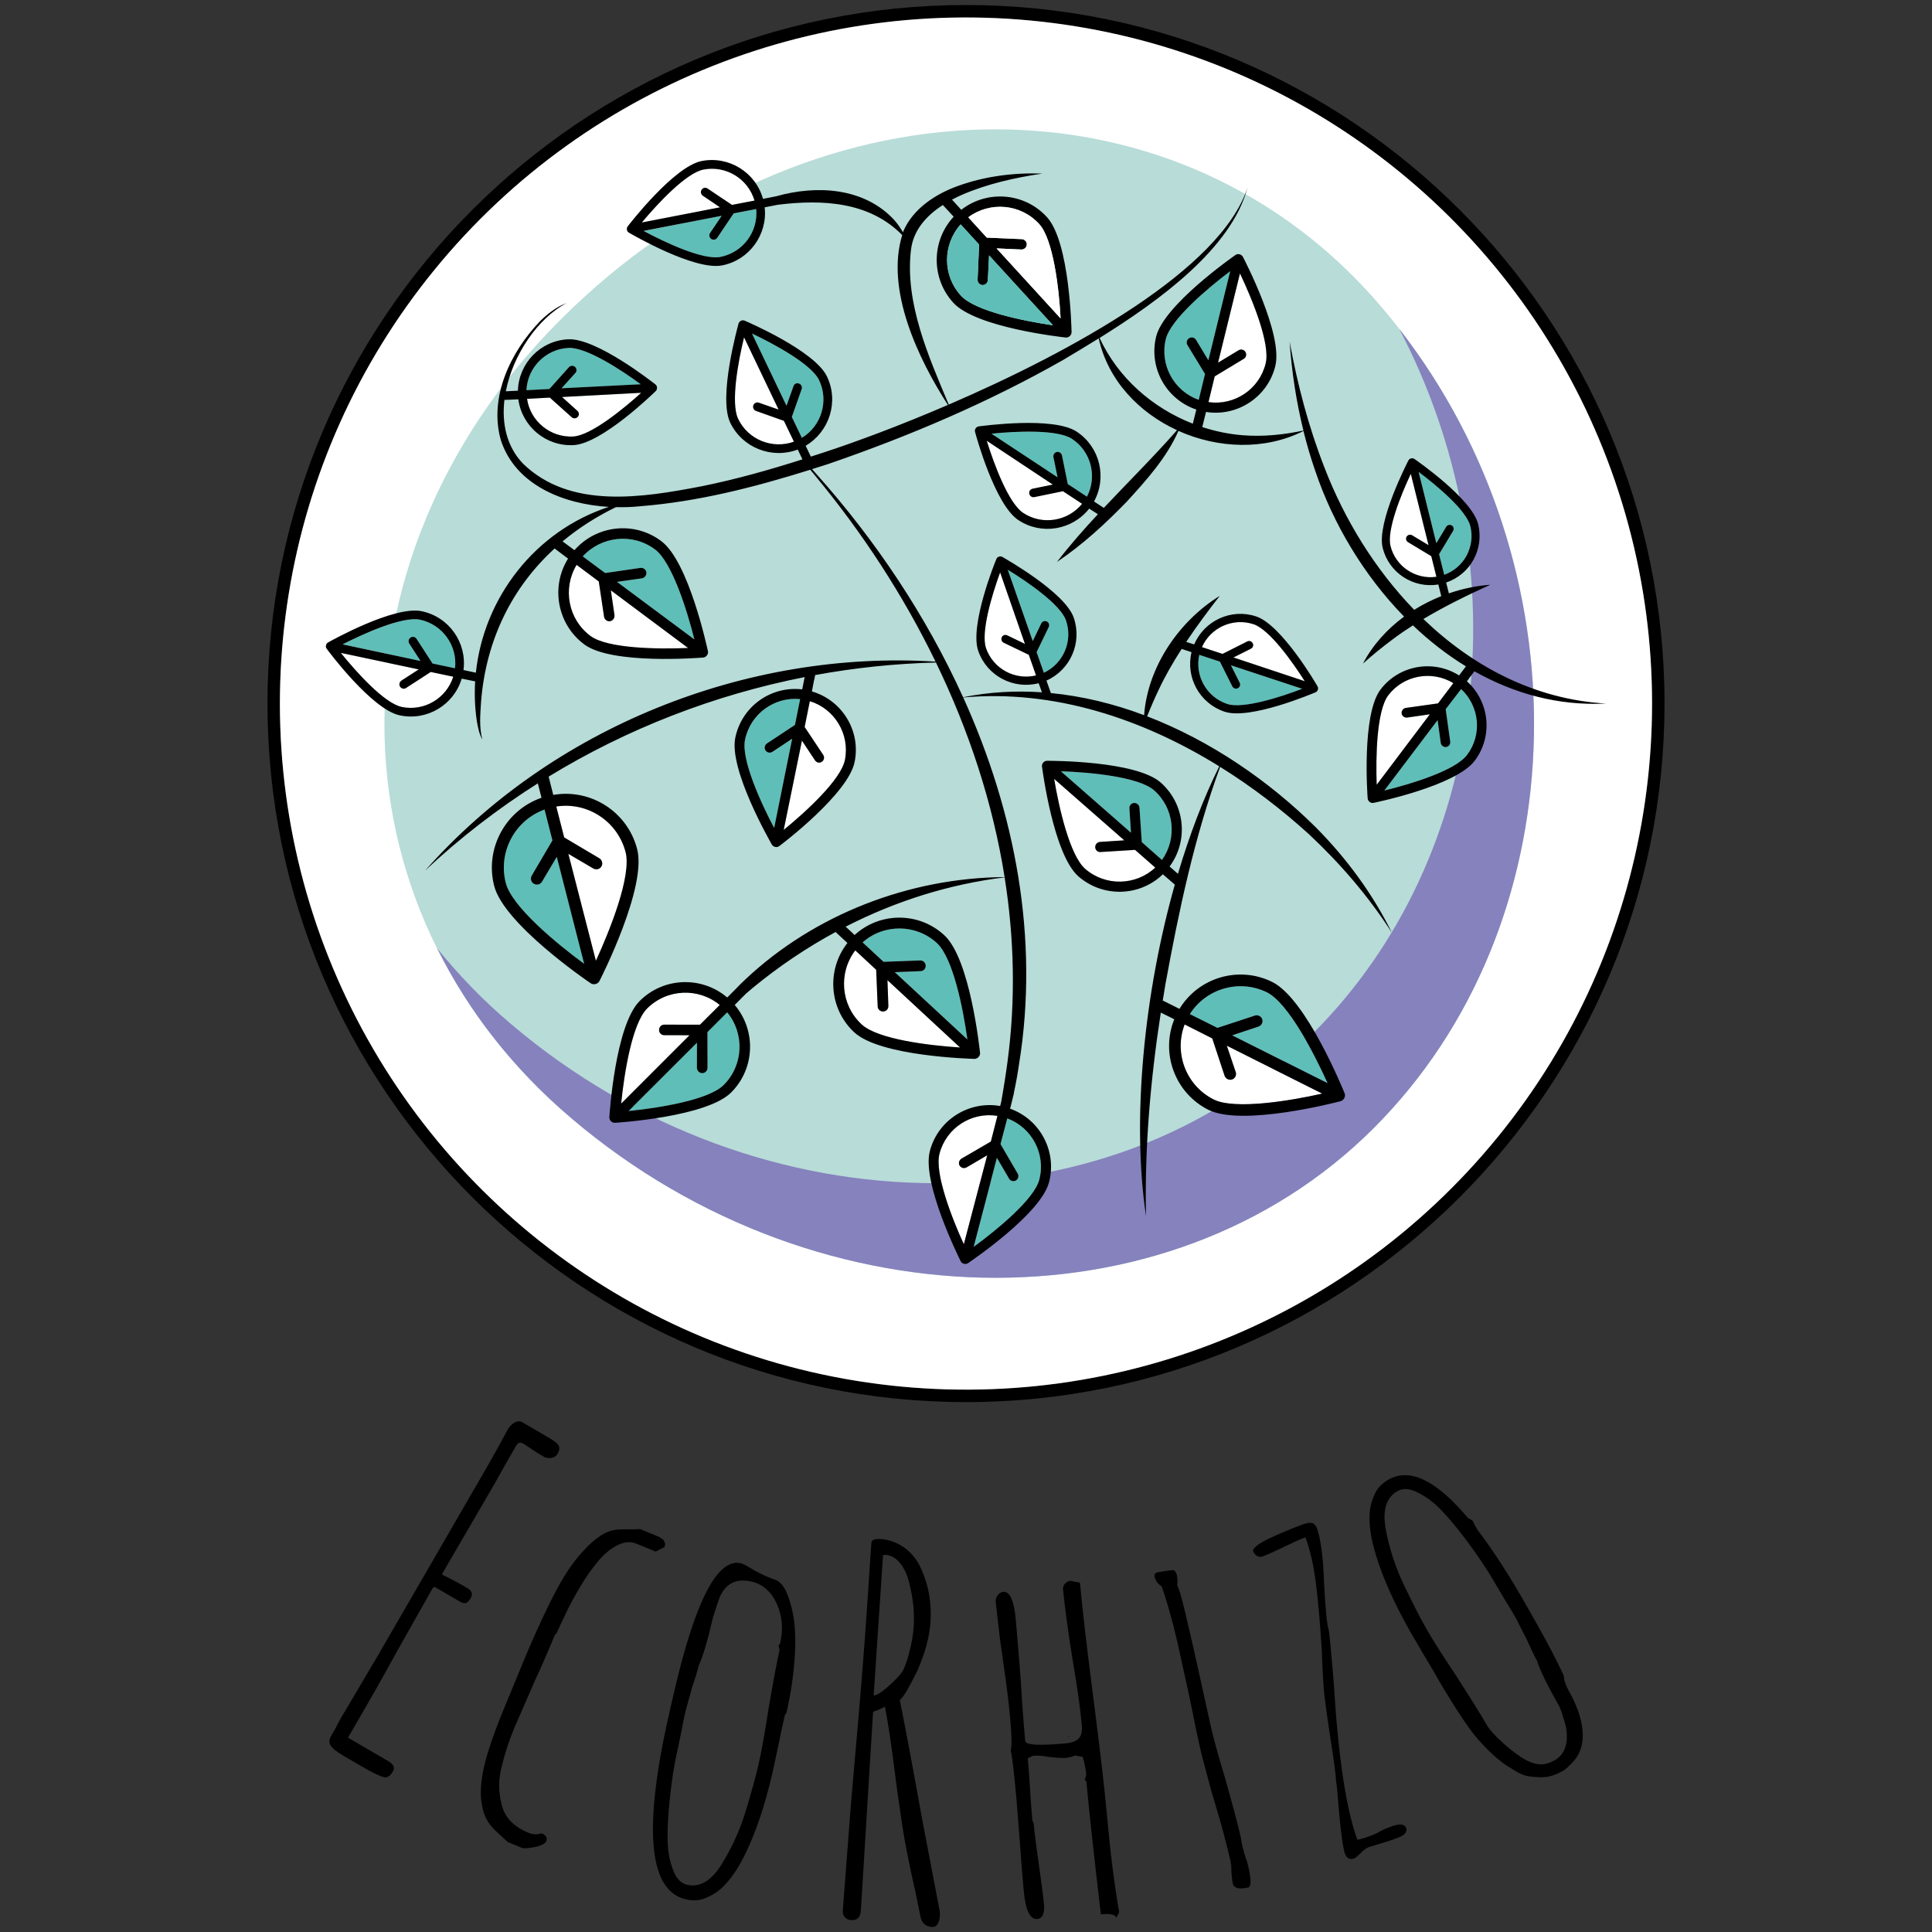 <?xml version="1.0" encoding="UTF-8"?><svg id="a" xmlns="http://www.w3.org/2000/svg" viewBox="0 0 152 152"><rect x="0" y="0" width="152" height="152" fill="#333333" stroke="none"/><defs><style>.b{fill:#fff;}.c{fill:#b8dcd8;}.d{fill:#8682bd;}.e{fill:#5fbeb8;}</style></defs><g><path d="M75.999,.395C45.695,.395,21.043,25.05,21.043,55.353s24.652,54.958,54.955,54.958,54.958-24.655,54.958-54.958S106.305,.395,75.999,.395Zm0,108.936c-29.763,0-53.977-24.214-53.977-53.977S46.235,1.376,75.999,1.376s53.977,24.214,53.977,53.977-24.214,53.977-53.977,53.977Z"/><circle class="b" cx="75.999" cy="55.353" r="53.977" transform="translate(9.187 121.504) rotate(-80.783)"/></g><g><path class="c" d="M44.985,24.286c19.604-18.803,47.925-18.812,63.785-.037,15.888,18.739,15.895,47.091,.031,63.762-15.825,16.7-44.165,16.681-63.801,.008-19.679-16.638-19.665-44.963-.015-63.734Z"/><path class="d" d="M110.088,25.878c9.418,17.962,7.396,40.534-6.073,54.688-15.825,16.7-44.165,16.681-63.801,.008-2.185-1.847-4.112-3.845-5.812-5.951,2.45,4.925,5.973,9.486,10.598,13.396,19.636,16.673,47.976,16.692,63.801-.008,15.412-16.196,15.841-43.412,1.287-62.133Z"/></g><g><path d="M26.028,137.351c-.156-.227-.148-.486,.023-.78l.375-.644c.082-.193,.189-.404,.321-.63l.039-.068,2.913-4.926,8.11-14.013c.841-1.445,1.548-2.711,2.121-3.8,.158-.271,.345-.464,.564-.579,.218-.115,.417-.12,.598-.014l2.1,1.223c.316,.185,.54,.345,.672,.482,.186,.199,.187,.457,.003,.773-.105,.181-.258,.288-.459,.323-.201,.034-.388,.016-.559-.054l-.576-.336-.522-.349-.523-.349c-.158-.093-.282-.126-.371-.103-.089,.024-.18,.115-.272,.273-.618,1.062-1.166,2.028-1.642,2.9l-1.676,2.88-2.465,4.235c-.026,.045-.017,.08,.028,.107l.034,.02,.034,.019c.59,.284,1.213,.616,1.868,.998,.361,.211,.45,.474,.266,.791-.132,.226-.26,.355-.385,.388-.126,.033-.278-.003-.458-.108l-1.931-1.125c-.09-.054-.168-.023-.234,.09l-2.851,5.054c-.862,1.584-1.884,3.394-3.067,5.427l-.73,1.253,1.456,.849,1.423,.829,.305,.178c.407,.236,.524,.502,.354,.795-.211,.362-.437,.517-.68,.466-.323-.068-.903-.345-1.739-.832l-1.423-.829c-.542-.316-.891-.587-1.046-.814Z"/><path d="M39.206,144.235c-.4-.335-.707-.702-.924-1.103-.216-.4-.36-.925-.43-1.577-.109-1.175,.162-2.689,.814-4.541,.29-.841,.566-1.575,.825-2.204l1.705-4.131c.648-1.571,1.325-3.072,2.029-4.506,.521-1.058,1.009-1.93,1.462-2.619,.454-.689,.992-1.344,1.616-1.963,.657-.633,1.255-1.022,1.796-1.167,.229-.075,.624-.109,1.188-.103,.363,.01,.721,0,1.07-.024l1.449,.598,.109,.045c.014,.034,.045,.061,.094,.081l.167,.111,.1,.168c.043,.102,.058,.167,.049,.19,.004,.058-.014,.136-.054,.232l-.695,.349-1.522-.629c-.459-.189-.968-.138-1.527,.154-.559,.293-1.075,.737-1.547,1.333-.443,.524-.894,1.172-1.353,1.944-.46,.771-.827,1.455-1.1,2.048-.368,.753-.611,1.275-.731,1.565l-.147,.151c-.558,1.353-1.086,2.562-1.583,3.63l-1.583,3.629c-.439,1.063-.77,2.072-.994,3.025-.279,1.016-.287,2.031-.026,3.043,.236,1.002,.935,1.743,2.094,2.221,.362,.15,.709,.166,1.04,.049,.362,.149,.489,.357,.379,.623-.07,.169-.303,.306-.7,.411-.397,.104-.777,.152-1.141,.144l-1.195-.494-.735-.685Z"/><path d="M52.753,134.339l.311-1.336c1.653-7.101,3.397-10.44,5.229-10.014,.127,.029,.297,.109,.508,.238,.749,.47,1.509,.834,2.281,1.093,.459,.214,.828,.823,1.104,1.826,.321,1.04,.44,2.343,.358,3.907s-.307,3.135-.674,4.713l-.121,.173c-.196,.84-.358,1.594-.486,2.262l-.495,2.3c-.302,1.298-.626,2.457-.97,3.477-.52,1.543-1.092,2.845-1.715,3.908-.389,.635-.783,1.147-1.182,1.537-.4,.39-.851,.687-1.355,.892-.479,.212-1.011,.249-1.596,.113-2.978-.692-3.377-5.721-1.196-15.088Zm4.005,12.36c.815-1.313,1.446-2.696,1.892-4.149,.457-1.504,.792-2.713,1.006-3.629,.237-1.018,.511-2.538,.82-4.558,.388-2.244,.674-3.76,.858-4.55l-.081-.341,.121-.173c.261-1.12,.174-2.159-.26-3.119-.435-.959-1.097-1.543-1.988-1.75-1.171-.272-2.001,.125-2.491,1.192-.14,.369-.318,.905-.535,1.606-.438,1.884-.814,3.152-1.127,3.803-.089,.382-.266,.971-.532,1.768l-.494,1.776c-.13,.561-.234,1.059-.308,1.498l-.318,1.536c-.279,1.197-.497,2.596-.654,4.195-.114,1.181-.162,2.19-.141,3.026,.02,.836,.156,1.579,.407,2.227,.239,.7,.613,1.108,1.123,1.227,.992,.231,1.894-.298,2.704-1.586Z"/><path d="M72.411,150.757l-.355-1.752c-.569-2.473-.968-4.556-1.195-6.247-.148-.926-.324-2.208-.529-3.845-.24-1.903-.477-3.45-.712-4.645l-.407,.21-.524,.201-.925,15.064-.039,.587c-.034,.521-.287,.767-.756,.735-.209-.013-.374-.09-.496-.229-.122-.139-.176-.3-.164-.482l.039-.587,.605-7.896,.331-3.789c.408-4.557,.719-8.438,.933-11.646l.336-5.046c.015-.234,.258-.336,.727-.305,.678,.045,1.298,.27,1.861,.674s.992,.929,1.29,1.578c.619,1.325,.878,2.743,.777,4.255-.08,1.2-.428,2.486-1.043,3.86-.182,.381-.408,.817-.677,1.31-.268,.493-.501,.825-.695,.995,.414,2.044,1.003,5.187,1.768,9.428l1.37,7.163c.02,.079,.024,.224,.011,.433-.016,.234-.075,.434-.178,.597-.103,.164-.245,.239-.428,.227-.522-.034-.83-.317-.925-.847Zm-2.569-18.045c.528-.462,.908-.857,1.139-1.182,.207-.353,.4-.89,.579-1.612,.179-.721,.288-1.369,.326-1.943,.071-1.069-.038-2.176-.329-3.322-.139-.663-.378-1.21-.715-1.638-.339-.428-.729-.658-1.172-.686l-.078-.006c-.028,.025-.068,.035-.12,.032l-.735,11.03c.208,.014,.577-.211,1.105-.673Z"/><path d="M86.61,150.607c-.565-4.803-.944-8.285-1.139-10.446l-.131-.145,.124-.366c-.042-.468-.138-.945-.286-1.431l-.6-.103c-.227,.1-.484,.162-.77,.188-.209,.018-.644-.008-1.306-.08-.455-.09-.864-.12-1.228-.087l-.415,.195c.082,.911,.143,1.732,.183,2.463,.039,.732,.1,1.552,.183,2.463l.092,.149c.066,.729,.203,1.818,.413,3.269,.207,1.424,.344,2.502,.41,3.23,.026,.286-.005,.531-.091,.736-.087,.205-.234,.316-.442,.335-.573,.051-.929-.704-1.07-2.265-.12-1.327-.215-2.526-.285-3.596l-.281-3.556c-.214-2.369-.368-3.641-.462-3.816,.106-.272,.094-1.136-.037-2.595-.112-1.249-.302-2.767-.568-4.554l-.215-1.516-.353-3.038c-.017-.182,.033-.358,.149-.525,.116-.167,.265-.26,.447-.277,.52-.046,.849,.685,.985,2.195,.16,1.771,.291,3.373,.394,4.806,.077,1.437,.193,3.013,.348,4.731,.028,.313,1.031,.38,3.009,.203l.156-.013c.494-.045,.843-.174,1.047-.39,.203-.215,.285-.557,.242-1.025-.124-1.379-.378-3.167-.759-5.363-.372-2.381-.612-4.17-.72-5.367-.014-.156,.038-.299,.158-.428,.119-.128,.27-.201,.453-.217l.362,.086c.184,.01,.305,.038,.362,.085,.183,2.03,.535,5.056,1.055,9.076,.523,4.046,.875,7.085,1.059,9.115,.277,3.072,.6,5.64,.97,7.706l-.234,.454c-.024-.26-.426-.355-1.207-.285Zm-2.563-14.018l.085,.071-.078,.007-.007-.078Z"/><path d="M97.074,148.36c-.128,.031-.196-1.162-.196-1.162l-.006-.362-.071-.466c-.369-1.55-.737-2.928-1.104-4.13l-.412-1.393-.739-2.766c-.236-.992-.552-2.488-.948-4.489l-.977-4.443c-.46-1.931-.875-3.391-1.244-4.378-.247-.022-.91-.971-.287-1.076,.359-.06,.719-.114,1.081-.161,.591-.113,.452,1.222,.452,1.222,.131,.211,.33,.876,.596,1.995,.4,1.678,.747,3.194,1.043,4.547l1.004,4.556c.272,1.145,.653,2.518,1.142,4.121,.519,1.838,.89,3.227,1.114,4.167l.118,.496c.017,.185,.059,.416,.125,.696,.139,.585,.349,1.126,.349,1.126,.03,.127,.543,1.996,.081,2.036-.585,.139-.958,.094-1.12-.137Z"/><path d="M105.82,145.851c-.11-.294-.225-.975-.347-2.046l-.136-1.372c-.097-1.303-.169-2.057-.218-2.262-.03-.602-.173-1.693-.428-3.271-.249-1.637-.413-2.803-.492-3.499s-.149-1.911-.212-3.646c-.136-2.153-.292-3.915-.47-5.286-.178-1.371-.449-2.546-.815-3.525-.368,.138-.929,.39-1.684,.756-.732,.357-1.293,.61-1.684,.756-.147,.055-.292,.04-.436-.047-.144-.085-.243-.202-.298-.348-.083-.22,.299-.545,1.143-.972,.854-.403,1.758-.783,2.712-1.141,.171-.063,.323-.106,.454-.127s.26-.014,.385,.023c.153,.11,.252,.227,.298,.348,.321,.858,.513,2.307,.579,4.346,.109,2.081,.227,3.292,.355,3.635,.073,.419,.19,1.589,.35,3.511l.073,.977c.353,5.644,.965,9.67,1.838,12.078,.189-.014,.553-.123,1.092-.325,.294-.109,.542-.23,.744-.362,.211-.106,.463-.215,.757-.325,.71-.265,1.125-.238,1.243,.079,.119,.318-.103,.583-.666,.793-.392,.146-.752,.267-1.079,.362l-1.129,.339c-.27,.1-.511,.275-.725,.523-.248,.232-.397,.357-.446,.375-.367,.138-.619,.023-.757-.345Z"/><path d="M120.324,126.721l.673,1.196c.779,1.384,1.434,2.639,1.966,3.765,.152,.322,.038,.384,.169,.685,.137,.312,.012,.146,.356,.773,1.521,2.77,1.131,4.551,.314,5.42-.107,.108-.34,.402-.761,.724-.837,.438-1.231,.58-2.094,.531-.945-.058-1.167-.128-2.048-.681-.939-.55-1.907-1.43-2.903-2.639-.995-1.21-2.713-4.141-2.713-4.141-.423-.751-.813-1.416-1.169-1.995l-1.188-2.031c-.654-1.161-1.198-2.235-1.633-3.22-.658-1.489-1.116-2.836-1.375-4.04-.141-.731-.196-1.375-.165-1.932,.031-.557,.163-1.081,.396-1.573,.211-.479,.578-.865,1.101-1.16,1.662-.937,3.722,.049,6.183,2.956,.138,.163,.362,.197,.427,.291,.044,.063,.272,.572,.415,.759,1.253,1.64,2.602,3.744,4.048,6.312Zm-11.301-6.409c.286,1.519,.755,2.964,1.407,4.336,.679,1.417,1.248,2.537,1.71,3.356,.513,.911,1.337,2.217,2.474,3.915,1.23,1.917,2.042,3.229,2.44,3.934l.318,.406c.374,.426,1.311,1.323,2.185,1.91,1.24,.833,1.982,.756,2.779,.307,1.048-.591,1.096-1.969,.737-3.086-.146-.368-.1-.504-.413-1.167-.949-1.685-1.527-2.874-1.737-3.566-.192-.342-.46-.896-.802-1.663l-.836-1.644c-.282-.501-.544-.939-.784-1.312l-.803-1.348c-.602-1.071-1.386-2.249-2.35-3.535-.713-.947-1.36-1.724-1.939-2.327-.58-.604-1.181-1.059-1.805-1.368-.649-.354-1.201-.403-1.657-.146-.888,.501-1.195,1.499-.923,2.996Z"/></g><g><g><path class="b" d="M55.203,14.925c-.104,.152-.062,.368,.09,.472l1.352,.914-6.142,1.19c1.249-1.494,3.483-3.891,4.837-4.157,1.784-.349,3.515,.729,4.022,2.436l-1.774,.34-1.915-1.285c-.161-.115-.367-.072-.472,.09Z"/><path class="e" d="M56.679,20.215c-1.354,.265-4.328-1.122-6.042-2.047l6.142-1.19-.914,1.352c-.104,.152-.062,.368,.09,.472,.162,.105,.368,.062,.472-.09l1.296-1.924,1.774-.34c.169,1.769-1.033,3.418-2.817,3.767Z"/></g><g><path class="b" d="M35.661,53.24c-.533,1.7-2.294,2.756-4.074,2.374-1.348-.292-3.541-2.726-4.768-4.245l6.126,1.298-1.368,.885c-.151,.111-.201,.322-.101,.473,.111,.161,.322,.211,.473,.101l1.941-1.257,1.77,.372Z"/><path class="e" d="M35.802,52.576l-1.77-.372-1.257-1.941c-.101-.161-.312-.211-.473-.101-.161,.101-.201,.312-.101,.473l.885,1.368-6.126-1.308c1.74-.885,4.738-2.223,6.086-1.941,1.78,.382,2.957,2.052,2.756,3.823Z"/></g><g><path class="b" d="M54.137,50.981c-2.357,.102-6.33,.053-7.681-.946-1.761-1.309-2.207-3.747-1.089-5.592l1.744,1.305,.414,2.767c.038,.232,.245,.393,.467,.361,.232-.038,.376-.25,.355-.478l-.287-1.951,6.077,4.534Z"/><path class="e" d="M54.631,50.308l-6.088-4.528,1.957-.277c.232-.038,.386-.256,.355-.478-.032-.222-.25-.376-.471-.344l-2.773,.404-1.761-1.309c1.452-1.59,3.917-1.869,5.684-.549,1.335,.995,2.524,4.789,3.097,7.081Z"/></g><g><path class="b" d="M110.274,56.133c.033,.201,.223,.346,.435,.323l1.784-.256-4.181,5.541c-.078-2.163-.011-5.798,.903-7.024,1.215-1.606,3.445-1.996,5.129-.97l-1.204,1.594-2.542,.357c-.201,.033-.346,.223-.323,.435Z"/><path class="e" d="M115.42,59.399c-.925,1.227-4.415,2.286-6.511,2.799l4.192-5.541,.245,1.795c.033,.201,.223,.346,.424,.323,.212-.033,.357-.223,.323-.435l-.357-2.542,1.215-1.583c1.449,1.338,1.684,3.579,.468,5.185Z"/></g><g><path class="b" d="M97.554,21.513c.965,2.035,2.406,5.539,2.02,7.084-.501,2.043-2.467,3.33-4.497,3.037l.489-2.023,2.289-1.381c.183-.108,.245-.354,.127-.543-.108-.183-.354-.245-.543-.127l-1.609,.971,1.724-7.019Z"/><path class="e" d="M94.097,26.735c-.118-.189-.354-.245-.543-.127-.183,.108-.245,.354-.137,.537l1.387,2.279-.495,2.033c-1.938-.681-3.089-2.743-2.588-4.786,.381-1.536,3.277-3.986,5.065-5.336l-1.718,7.009-.971-1.609Z"/></g><g><path class="b" d="M90.891,68.259c-1.518,1.421-3.914,1.49-5.515,.097-1.212-1.072-2.061-4.819-2.437-7.075l5.515,4.833-1.908,.125c-.223,.014-.39,.209-.376,.432,.014,.223,.209,.39,.432,.362l2.702-.167,1.588,1.393Z"/><path class="e" d="M91.42,67.66l-1.588-1.407-.181-2.702c-.014-.223-.209-.39-.432-.376-.223,.014-.376,.209-.362,.432l.125,1.908-5.515-4.833c2.27,.07,6.1,.432,7.326,1.49,1.602,1.407,1.838,3.788,.627,5.487Z"/></g><g><path class="b" d="M62.464,34.749c-1.687,.61-3.602-.144-4.391-1.795-.598-1.256,0-4.511,.467-6.414l2.716,5.684-1.544-.538c-.18-.072-.371,.024-.443,.203-.06,.179,.036,.383,.215,.443l2.19,.778,.79,1.639Z"/><path class="e" d="M63.086,34.45l-.79-1.639,.778-2.202c.06-.18-.036-.371-.215-.431-.18-.072-.371,.024-.431,.203l-.55,1.544-2.716-5.684c1.771,.838,4.679,2.417,5.277,3.662,.79,1.651,.18,3.626-1.352,4.547Z"/></g><g><path class="b" d="M77.634,34.679l5.197,3.447-1.587,.325c-.187,.039-.31,.219-.261,.399,.032,.177,.212,.3,.399,.261l2.247-.463,1.506,.991c-1.119,1.377-3.126,1.71-4.632,.718-1.152-.757-2.294-3.818-2.87-5.678Z"/><path class="e" d="M78.004,34.122c1.938-.201,5.204-.345,6.34,.409,1.512,1.001,1.996,2.979,1.171,4.545l-1.506-.991-.459-2.264c-.048-.181-.222-.293-.399-.261-.187,.039-.31,.219-.271,.406l.325,1.587-5.201-3.43Z"/></g><g><path class="b" d="M61.661,65.294l1.435-7.022,1.029,1.551c.122,.183,.366,.236,.538,.106,.175-.111,.228-.355,.106-.538l-1.46-2.195,.408-2.031c1.949,.599,3.167,2.595,2.759,4.626-.31,1.553-3.081,4.088-4.815,5.502Z"/><path class="e" d="M60.908,65.139c-1.049-1.978-2.607-5.397-2.293-6.931,.416-2.042,2.316-3.409,4.338-3.205l-.408,2.031-2.214,1.464c-.172,.129-.217,.363-.106,.538,.122,.183,.366,.236,.549,.114l1.551-1.029-1.416,7.018Z"/></g><g><path class="b" d="M102.651,53.593l-5.605-1.866,1.371-.689c.162-.082,.229-.276,.14-.43-.073-.154-.268-.222-.43-.14l-1.941,.979-1.622-.534c.682-1.536,2.436-2.337,4.058-1.802,1.241,.407,3.042,2.924,4.029,4.483Z"/><path class="e" d="M102.451,54.194c-1.722,.664-4.674,1.603-5.899,1.194-1.63-.542-2.562-2.231-2.196-3.866l1.622,.534,.98,1.956c.089,.153,.275,.213,.43,.14,.162-.082,.229-.276,.147-.438l-.689-1.371,5.604,1.85Z"/></g><g><path class="b" d="M78.687,45.039l1.952,5.621-1.392-.671c-.164-.079-.361-.013-.429,.152-.078,.153-.012,.35,.152,.429l1.973,.948,.57,1.623c-1.645,.398-3.361-.51-3.931-2.133-.437-1.24,.466-4.224,1.104-5.969Z"/><path class="e" d="M79.29,44.83c1.587,.967,4.149,2.747,4.576,3.976,.569,1.634-.208,3.415-1.738,4.127l-.57-1.623,.96-1.984c.068-.165,.001-.351-.152-.429-.164-.079-.361-.013-.44,.151l-.671,1.392-1.964-5.61Z"/></g><g><path class="b" d="M110.666,42.223c-.087,.148-.037,.344,.111,.431l1.829,1.102,.404,1.622c-1.623,.237-3.208-.797-3.612-2.419-.31-1.244,.83-4.053,1.598-5.677l1.394,5.608-1.293-.778c-.148-.087-.337-.04-.431,.111Z"/><path class="e" d="M115.68,41.39c.408,1.629-.507,3.279-2.056,3.834l-.404-1.622,1.102-1.829c.087-.148,.044-.348-.104-.435-.148-.087-.348-.044-.435,.104l-.778,1.293-1.394-5.608c1.438,1.078,3.764,3.025,4.07,4.262Z"/></g><g><path class="b" d="M41.467,31.381l1.789-.099,1.717,1.538c.134,.131,.357,.122,.482-.023,.131-.134,.112-.351-.033-.476l-1.202-1.085,6.229-.332c-1.443,1.307-3.978,3.366-5.354,3.439-1.805,.094-3.375-1.213-3.628-2.962Z"/><path class="e" d="M41.42,30.699c.081-1.775,1.501-3.231,3.306-3.325,1.376-.072,4.123,1.705,5.681,2.859l-6.224,.316,1.085-1.202c.131-.134,.112-.351-.023-.482-.145-.125-.351-.112-.482,.023l-1.538,1.717-1.805,.094Z"/></g><g><path class="b" d="M46.884,75.59l-2.166-8.412,1.954,1.149c.224,.132,.515,.066,.647-.158,.132-.225,.053-.515-.172-.647l-2.76-1.638-.621-2.43c2.443-.383,4.82,1.149,5.454,3.592,.475,1.862-1.215,6.101-2.338,8.544Z"/><path class="e" d="M45.96,75.827c-2.179-1.598-5.692-4.503-6.167-6.365-.621-2.443,.726-4.926,3.051-5.771l.621,2.43-1.624,2.76c-.132,.224-.066,.515,.158,.647,.224,.132,.515,.066,.647-.158l1.162-1.954,2.153,8.412Z"/></g><g><path class="b" d="M75.532,82.41c-2.416-.154-6.467-.64-7.734-1.812-1.658-1.528-1.848-4.062-.509-5.827l1.646,1.528,.118,2.878c0,.225,.201,.415,.438,.403s.414-.201,.403-.438l-.071-2.025,5.709,5.294Z"/><path class="e" d="M72.832,75.967c-.012-.237-.201-.414-.438-.403l-2.878,.107-1.646-1.528c1.658-1.469,4.193-1.469,5.851,.059,1.267,1.172,2.061,5.176,2.392,7.58l-5.709-5.294,2.025-.083c.237,0,.415-.201,.403-.438Z"/></g><g><path class="b" d="M104.032,86.041c-2.541,.575-6.895,1.29-8.542,.46-2.183-1.098-3.141-3.664-2.285-5.899l2.171,1.098,.97,2.937c.089,.243,.345,.37,.587,.294s.37-.345,.294-.574l-.702-2.081,7.507,3.766Z"/><path class="e" d="M99.308,80.193c-.077-.243-.345-.37-.575-.294l-2.949,.97-2.171-1.085c1.277-2.017,3.907-2.783,6.09-1.698,1.647,.843,3.677,4.75,4.75,7.137l-7.507-3.766,2.068-.69c.243-.077,.37-.345,.294-.574Z"/></g><g><path class="b" d="M73.92,90.762c-.408,1.543,.971,5.091,1.913,7.138l1.839-7.005-1.629,.955c-.188,.104-.426,.043-.544-.147-.104-.188-.043-.426,.147-.544l2.313-1.346,.517-2.02c-2.031-.33-4.022,.937-4.555,2.97Z"/><path class="e" d="M79.933,92.87c-.188,.104-.434,.049-.544-.147l-.955-1.629-1.833,7.013c1.818-1.327,4.762-3.737,5.17-5.281,.533-2.032-.583-4.125-2.519-4.833l-.531,2.018,1.352,2.321c.112,.182,.043,.426-.139,.538Z"/></g><g><path class="b" d="M51.852,81.035c-.002,.226,.185,.415,.411,.408l1.985,.006-5.377,5.378c.235-2.36,.858-6.297,2.043-7.483,1.565-1.559,4.04-1.653,5.713-.276l-1.555,1.55-2.813-.003c-.226-.002-.406,.185-.408,.42Z"/><path class="e" d="M56.937,85.365c-1.185,1.186-5.123,1.805-7.487,2.05l5.386-5.378-.006,1.976c.008,.226,.194,.416,.42,.417s.415-.185,.417-.42l-.007-2.804,1.555-1.559c1.38,1.676,1.285,4.159-.279,5.719Z"/></g><g><path d="M126.36,55.351c-5.588-.317-10.479-2.898-14.375-6.651,1.701-1.015,3.529-1.906,5.265-2.694-1.096,.078-2.198,.311-3.261,.677l-.213-.853c1.892-.631,3.003-2.623,2.518-4.595-.495-1.993-4.834-5.005-5.017-5.128-.155-.102-.376-.048-.467,.111-.099,.198-2.522,4.897-2.027,6.89,.492,1.968,2.411,3.202,4.38,2.877l.228,.916c-.739,.294-1.454,.655-2.129,1.077-3.09-3.194-5.5-7.129-7.065-11.206-1.241-3.173-2.114-6.491-2.734-9.883,.164,2.345,.516,4.689,1.084,6.985-1.597,.336-3.189,.492-4.757,.37-1.092-.084-2.167-.308-3.204-.646,.002-.006,.006-.01,.007-.016l.291-1.172c2.455,.391,4.859-1.165,5.453-3.623,.617-2.498-2.43-8.342-2.555-8.588-.112-.199-.394-.269-.573-.145-.228,.163-5.639,3.944-6.251,6.432-.6,2.468,.806,4.946,3.163,5.736l-.276,1.11c-3.171-1.235-5.886-3.61-7.335-6.744,4.713-2.94,10.354-7.025,11.637-11.818-2.134,6.461-13.822,12.884-23.504,17.061-1.607-3.822-3.454-8.001-2.976-12.14,.177-1.584,1.226-2.733,2.512-3.562v.002l.852,.917c-1.754,1.884-1.796,4.834-.028,6.77,1.789,1.964,8.565,2.703,8.851,2.738,.228,.02,.45-.183,.453-.414-.008-.283-.143-7.107-1.942-9.065-1.76-1.927-4.704-2.155-6.737-.571l-.729-.8c.25-.133,.504-.256,.759-.369,1.983-.863,4.157-1.355,6.355-1.681-2.227-.079-4.491,.198-6.642,.972-1.75,.626-3.548,1.787-4.312,3.59-.007,.02-.011,.042-.018,.062-.195-.342-.421-.67-.685-.971-2.339-2.534-6.05-2.784-9.291-1.866h0l-1.036,.202c-.576-2.076-2.669-3.397-4.822-2.979-2.185,.435-5.672,4.951-5.82,5.14-.125,.161-.076,.407,.098,.502,.211,.119,5.143,2.997,7.327,2.572,2.143-.419,3.588-2.43,3.35-4.568l1.01-.2c3.534-.44,7.224-.249,9.809,2.38-1.322,4.324,1.261,9.74,3.595,13.366-3.783,1.63-7.255,2.915-9.724,3.723-.351,.118-.705,.228-1.057,.343l-.411-.854c1.867-1.101,2.633-3.47,1.675-5.456-.969-2.022-6.258-4.296-6.485-4.392-.18-.072-.407,.036-.467,.227-.06,.239-1.615,5.779-.658,7.802,.957,1.986,3.279,2.884,5.313,2.118l.37,.77c-2.613,.835-5.256,1.578-7.938,2.119-4.638,.892-10.33,1.828-14.04-1.776-1.295-1.345-1.688-3.166-1.467-5.025,.016,0,.031,.007,.048,.005l1.043-.047c.29,2.13,2.166,3.719,4.346,3.604,2.223-.111,6.298-4.088,6.476-4.26,.13-.134,.122-.383-.023-.508-.198-.151-4.665-3.679-6.883-3.557-2.186,.105-3.887,1.893-3.947,4.044l-.952,.047c.563-2.88,2.506-5.729,4.774-6.94-.791,.298-1.474,.831-2.076,1.423-2.314,2.4-4.042,5.969-3.093,9.351,1.154,3.55,4.933,5.046,8.495,5.262-5.773,1.887-9.831,7.116-10.456,13.043l-.974-.208c.282-2.143-1.127-4.175-3.279-4.627-2.173-.463-7.162,2.334-7.374,2.455-.171,.09-.231,.342-.111,.493,.141,.201,3.561,4.778,5.744,5.241,2.153,.463,4.265-.825,4.879-2.887l1.036,.211c.008,.002,.015,0,.023,0-.062,1.029-.024,2.075,.13,3.126,.092,.495,.18,1.009,.436,1.449-.263-.953-.162-1.977-.103-2.953,.386-4.905,2.454-9.027,5.796-12.08,.014,.014,.022,.03,.037,.043l1.013,.76c-1.382,2.213-.857,5.169,1.278,6.753,2.163,1.609,9.059,1.053,9.358,1.033,.228-.021,.424-.264,.37-.5-.069-.285-1.511-7.054-3.675-8.663-2.13-1.601-5.103-1.249-6.83,.715l-.932-.692c1.246-1.04,2.65-1.943,4.196-2.693,.639,.015,1.267-.006,1.865-.068,4.584-.358,9.054-1.506,13.425-2.875l.11,.133,.291,.352c3.685,4.443,6.91,9.37,9.455,14.611-14.924-.943-30.228,5.211-40.151,16.433,2.74-2.571,5.712-4.861,8.862-6.857l.289,1.135c-2.826,.977-4.477,3.988-3.724,6.933,.766,2.998,7.316,7.475,7.594,7.66,.225,.158,.568,.066,.687-.172,.158-.304,3.737-7.382,2.971-10.367-.753-2.958-3.658-4.794-6.603-4.279l-.357-1.413c-.002-.009-.008-.014-.011-.023,6.185-3.778,13.029-6.43,20.146-7.834l-.07,.358-.123,.609c-2.459-.291-4.759,1.346-5.264,3.805-.517,2.501,2.746,8.168,2.878,8.408,.114,.194,.4,.259,.579,.118,.225-.159,5.431-4.12,5.93-6.617,.505-2.46-.993-4.863-3.36-5.552l.164-.861,.008-.011,.049-.214,.013-.09c.012-.037,.015-.074,.014-.111,3.132-.574,6.314-.908,9.513-.988,2.595,5.359,4.473,11.046,5.4,16.88-7.466,.054-14.941,2.918-20.395,8.051-.241,.225-.478,.456-.706,.698l-.721,.725c-2-1.7-5.003-1.61-6.89,.276-1.915,1.914-2.364,8.845-2.385,9.146-.011,.235,.203,.453,.439,.436,.301-.016,7.23-.471,9.145-2.385,1.887-1.886,1.976-4.896,.279-6.885l.886-.891c.179-.151,.358-.304,.537-.457,2.042-1.68,4.222-3.15,6.513-4.392l.932,.863c-1.658,2.108-1.457,5.188,.545,7.035,2.037,1.883,9.143,2.073,9.451,2.084,.237,0,.462-.225,.438-.474-.036-.296-.77-7.367-2.807-9.25-2.002-1.859-5.081-1.836-7.059-.024l-.706-.654c3.889-1.995,8.09-3.332,12.506-3.882,.758,4.785,.879,9.668,.221,14.552-.099,.772-.321,2.183-.494,3.136l-.079,.303c-2.46-.425-4.889,1.086-5.531,3.545-.654,2.493,2.302,8.407,2.426,8.67,.102,.202,.383,.27,.573,.151,.232-.163,5.72-3.866,6.375-6.36,.647-2.447-.715-4.967-3.062-5.795,.084-.313,.161-.628,.233-.944l.061-.234c.005-.021,.001-.041,.003-.062,.163-.755,.299-1.517,.41-2.28,1.602-9.894-.31-19.811-4.393-28.833,7.137-.639,14.093,1.67,20.143,5.418-1.25,2.52-2.342,5.398-3.251,8.459l-.657-.579c1.504-2.019,1.226-4.903-.696-6.602-1.964-1.727-8.663-1.713-8.955-1.713-.223,0-.418,.223-.39,.446,.042,.279,.905,6.922,2.869,8.649,1.936,1.685,4.833,1.588,6.643-.167l.933,.808,.007,.004c-2.425,8.584-3.398,18.482-2.266,26.087-.118-5.378,.349-10.719,1.164-16.018l1.06,.525c-1.085,2.681,.051,5.796,2.681,7.124,2.681,1.341,10.099-.6,10.406-.677,.255-.077,.409-.37,.319-.613-.128-.306-3.013-7.418-5.682-8.759-2.63-1.315-5.809-.37-7.316,2.107l-1.251-.626c-.021-.01-.043-.011-.065-.018,.069-.43,.136-.859,.21-1.288,1.058-5.784,2.275-11.572,4.305-17.107,2.504,1.558,4.853,3.359,6.992,5.302,2.458,2.299,4.68,4.873,6.519,7.743-1.507-3.058-3.569-5.855-5.986-8.291-3.676-3.647-8.276-6.811-13.266-8.73,.281-.708,.577-1.398,.899-2.071,.509-1.089,1.134-2.172,1.815-3.231l.291,.094,.487,.16c-.48,1.984,.633,4.027,2.596,4.683,1.996,.67,6.956-1.443,7.165-1.528,.17-.074,.251-.302,.154-.462-.108-.2-2.837-4.851-4.832-5.505-1.963-.656-4.078,.334-4.875,2.203l-.627-.199c.84-1.261,1.751-2.481,2.64-3.623-3.207,1.985-5.668,5.578-5.953,9.387-2.38-.894-4.847-1.499-7.343-1.739-.003-.015,0-.03-.006-.044l-.162-.452-.171-.487c1.879-.835,2.827-2.978,2.145-4.948-.691-2.005-5.423-4.667-5.619-4.782-.164-.09-.395-.015-.464,.161-.093,.209-2.131,5.244-1.428,7.238,.682,1.97,2.771,3.05,4.752,2.539l.248,.684v.011l.006,.021c-2.061-.141-4.137-.028-6.199,.388-2.899-6.4-6.89-12.35-11.503-17.519l-.304-.342c-.025-.022-.05-.052-.076-.084,.424-.133,.847-.266,1.269-.403,6.382-2.197,12.622-4.851,18.493-8.192,.856-.51,1.804-1.077,2.792-1.693,.728,3.293,3.156,5.839,6.159,7.222-1.823,2.08-3.833,4.067-5.758,6.113l-.319-.207-.452-.297c1.036-1.889,.465-4.278-1.354-5.488-1.849-1.232-7.485-.447-7.722-.418-.194,.029-.339,.238-.284,.429,.055,.233,1.554,5.725,3.406,6.941,1.82,1.209,4.247,.784,5.574-.901l.642,.413,.006,.01,.032,.022c-1.128,1.215-2.22,2.453-3.214,3.749,2.026-1.36,3.808-3.009,5.501-4.752,1.54-1.687,3.124-3.443,4.056-5.558,3.102,1.39,6.79,1.542,9.835,.009,.262,1.054,.565,2.099,.924,3.127,1.399,4.158,3.823,8.229,6.992,11.476-1.339,.987-2.471,2.232-3.236,3.699,.756-.683,1.52-1.299,2.307-1.886,.515-.392,1.062-.765,1.625-1.125,1.284,1.225,2.679,2.315,4.169,3.225l-.537,.717c-2.018-1.282-4.716-.825-6.188,1.115-1.483,1.974-1.026,8.295-1.004,8.563,.022,.223,.245,.39,.457,.346,.268-.056,6.467-1.338,7.961-3.311,1.461-1.94,1.171-4.661-.613-6.255l.591-.787c3.111,1.756,6.609,2.733,10.356,2.537Zm-16.962-12.392c-.31-1.244,.83-4.053,1.598-5.677l1.394,5.608-1.293-.778c-.148-.087-.337-.04-.431,.111-.087,.148-.037,.344,.111,.431l1.829,1.102,.404,1.622c-1.623,.237-3.208-.797-3.612-2.419Zm4.819-1.621c-.148-.087-.348-.044-.435,.104l-.778,1.293-1.394-5.608c1.438,1.078,3.764,3.025,4.07,4.262,.408,1.629-.507,3.279-2.056,3.834l-.404-1.622,1.102-1.829c.087-.148,.044-.348-.104-.435Zm-16.662-19.825c.966,2.035,2.406,5.539,2.02,7.084-.501,2.043-2.467,3.33-4.497,3.038l.489-2.023,2.289-1.381c.183-.108,.245-.354,.127-.543-.108-.183-.354-.245-.543-.127l-1.609,.971,1.724-7.019Zm-5.834,5.158c.381-1.536,3.277-3.986,5.065-5.336l-1.718,7.009-.971-1.609c-.118-.189-.354-.245-.543-.127-.183,.108-.245,.354-.137,.537l1.387,2.279-.495,2.033c-1.938-.681-3.089-2.743-2.588-4.786Zm-9.961-9.046c1.114,1.214,1.562,5.105,1.684,7.427l-5.039-5.511,1.954,.089c.221,.01,.405-.163,.424-.392,.01-.221-.171-.414-.392-.424l-2.753-.119-1.459-1.599c1.703-1.267,4.122-1.069,5.58,.53Zm-4.728,1.617l-.119,2.753c-.02,.228,.161,.421,.382,.432,.23,.003,.414-.171,.424-.392l.096-1.944,5.032,5.502c-2.299-.336-6.14-1.112-7.244-2.334-1.468-1.592-1.439-4.031-.022-5.606l1.451,1.589Zm-21.692-5.898c1.784-.349,3.515,.729,4.022,2.436l-1.774,.34-1.915-1.285c-.161-.115-.367-.072-.472,.09-.104,.152-.062,.368,.09,.472l1.352,.914-6.142,1.19c1.249-1.494,3.483-3.891,4.837-4.157Zm1.339,6.87c-1.354,.266-4.328-1.122-6.042-2.047l6.142-1.19-.914,1.352c-.104,.152-.062,.368,.09,.472,.162,.105,.368,.062,.471-.09l1.296-1.924,1.773-.34c.169,1.769-1.033,3.418-2.817,3.767Zm1.393,12.739c-.598-1.256,0-4.511,.467-6.414l2.716,5.684-1.544-.538c-.18-.072-.371,.024-.443,.203-.06,.179,.036,.383,.215,.443l2.19,.778,.79,1.639c-1.687,.61-3.602-.144-4.391-1.795Zm4.224-.144l.778-2.202c.06-.18-.036-.371-.215-.431-.18-.072-.371,.024-.431,.203l-.55,1.544-2.716-5.684c1.771,.838,4.679,2.417,5.277,3.662,.79,1.651,.18,3.626-1.352,4.547l-.79-1.639Zm-17.202,1.533c-1.805,.094-3.375-1.213-3.628-2.962l1.789-.099,1.717,1.538c.134,.131,.357,.122,.482-.023,.131-.134,.112-.351-.033-.476l-1.202-1.085,6.229-.332c-1.443,1.307-3.978,3.366-5.354,3.439Zm-.369-6.97c1.376-.072,4.123,1.705,5.681,2.859l-6.224,.316,1.085-1.202c.131-.134,.112-.351-.023-.482-.145-.125-.351-.112-.482,.023l-1.538,1.717-1.805,.094c.081-1.775,1.501-3.231,3.306-3.325Zm-13.139,28.241c-1.348-.292-3.541-2.726-4.768-4.245l6.126,1.298-1.368,.885c-.151,.111-.201,.322-.101,.473,.111,.161,.322,.211,.473,.101l1.941-1.257,1.77,.372c-.533,1.7-2.294,2.756-4.074,2.374Zm4.215-3.038l-1.77-.372-1.257-1.941c-.101-.161-.312-.211-.473-.101-.161,.101-.201,.312-.101,.473l.885,1.368-6.126-1.308c1.74-.885,4.738-2.223,6.086-1.941,1.78,.382,2.957,2.052,2.756,3.823Zm15.732-9.35c1.335,.995,2.524,4.789,3.097,7.081l-6.088-4.528,1.957-.277c.232-.038,.386-.256,.355-.478-.032-.222-.25-.376-.471-.344l-2.773,.404-1.761-1.309c1.452-1.59,3.917-1.869,5.684-.549Zm-6.168,1.216l1.744,1.305,.414,2.767c.038,.232,.245,.393,.467,.361,.232-.038,.376-.25,.355-.478l-.287-1.951,6.077,4.534c-2.357,.102-6.33,.053-7.681-.946-1.761-1.309-2.207-3.747-1.089-5.592Zm3.855,22.603c.475,1.862-1.215,6.101-2.338,8.544l-2.166-8.412,1.955,1.149c.224,.132,.515,.066,.647-.158,.132-.225,.053-.515-.172-.647l-2.76-1.638-.621-2.43c2.443-.383,4.82,1.149,5.454,3.592Zm-5.758-.924l-1.624,2.76c-.132,.224-.066,.515,.158,.647,.225,.132,.515,.066,.647-.158l1.162-1.954,2.153,8.412c-2.179-1.598-5.692-4.503-6.167-6.365-.621-2.443,.726-4.926,3.051-5.771l.621,2.43Zm17.444-.982c-1.049-1.978-2.607-5.397-2.293-6.931,.416-2.042,2.316-3.409,4.338-3.205l-.408,2.031-2.214,1.464c-.172,.129-.217,.363-.106,.538,.122,.183,.366,.236,.549,.114l1.551-1.029-1.416,7.018Zm5.567-5.347c-.31,1.553-3.081,4.088-4.815,5.502l1.435-7.021,1.029,1.551c.122,.183,.366,.236,.538,.106,.175-.11,.228-.355,.106-.538l-1.46-2.195,.408-2.031c1.949,.599,3.167,2.595,2.759,4.626Zm-15.56,19.552c1.565-1.559,4.04-1.653,5.714-.276l-1.555,1.55-2.813-.003c-.226-.002-.406,.185-.408,.42-.002,.226,.185,.415,.411,.408l1.985,.006-5.377,5.378c.235-2.36,.858-6.297,2.043-7.483Zm6.022,6.021c-1.185,1.186-5.123,1.805-7.487,2.05l5.386-5.378-.006,1.976c.008,.226,.194,.416,.42,.417,.226,.002,.415-.185,.417-.42l-.007-2.804,1.555-1.559c1.38,1.676,1.285,4.159-.279,5.719Zm16.783-11.163c1.267,1.173,2.061,5.176,2.392,7.58l-5.709-5.294,2.025-.083c.237,0,.415-.201,.403-.438-.012-.237-.201-.414-.438-.403l-2.878,.107-1.646-1.528c1.658-1.469,4.193-1.469,5.851,.059Zm-6.431,.569l1.646,1.528,.118,2.878c0,.225,.201,.415,.438,.403,.237-.012,.414-.201,.403-.438l-.071-2.025,5.709,5.294c-2.416-.154-6.466-.639-7.734-1.812-1.658-1.528-1.848-4.062-.509-5.827Zm8.543,23.129c-.941-2.047-2.32-5.595-1.913-7.138,.533-2.033,2.524-3.3,4.555-2.97l-.517,2.02-2.313,1.346c-.19,.119-.252,.356-.147,.544,.119,.19,.356,.252,.544,.147l1.629-.955-1.839,7.005Zm5.937-5.074c-.408,1.543-3.352,3.953-5.17,5.281l1.833-7.013,.955,1.629c.11,.196,.356,.252,.544,.147,.182-.112,.252-.356,.139-.538l-1.352-2.321,.531-2.018c1.936,.708,3.052,2.801,2.519,4.833Zm3.606-24.47c-1.212-1.072-2.061-4.819-2.437-7.075l5.515,4.833-1.908,.125c-.223,.014-.39,.209-.376,.432,.014,.223,.209,.39,.432,.362l2.702-.167,1.588,1.393c-1.518,1.421-3.914,1.49-5.515,.097Zm6.045-.696l-1.588-1.407-.181-2.702c-.014-.223-.209-.39-.432-.376-.223,.014-.376,.209-.362,.432l.125,1.908-5.515-4.833c2.27,.07,6.1,.432,7.326,1.49,1.602,1.407,1.838,3.788,.627,5.488Zm8.284,10.426c1.647,.843,3.677,4.75,4.75,7.137l-7.507-3.766,2.068-.689c.242-.077,.37-.345,.294-.575-.077-.243-.345-.37-.575-.294l-2.949,.97-2.171-1.085c1.277-2.017,3.907-2.783,6.09-1.698Zm-6.499,2.515l2.17,1.098,.97,2.937c.089,.243,.345,.37,.587,.294,.243-.077,.37-.345,.294-.574l-.702-2.081,7.507,3.766c-2.541,.575-6.895,1.29-8.542,.46-2.183-1.098-3.141-3.664-2.285-5.899Zm5.417-31.491c1.241,.407,3.042,2.924,4.029,4.483l-5.605-1.866,1.371-.689c.162-.082,.229-.276,.14-.43-.073-.154-.268-.222-.43-.14l-1.941,.979-1.622-.534c.683-1.536,2.436-2.336,4.058-1.802Zm-4.266,2.411l1.622,.534,.98,1.956c.089,.153,.275,.213,.43,.14,.162-.082,.229-.276,.147-.438l-.689-1.371,5.604,1.85c-1.722,.664-4.674,1.603-5.899,1.194-1.63-.542-2.562-2.231-2.195-3.866Zm-16.774-.514c-.437-1.24,.466-4.224,1.104-5.969l1.952,5.621-1.392-.671c-.164-.079-.361-.013-.429,.152-.078,.153-.012,.35,.152,.429l1.973,.948,.57,1.623c-1.645,.398-3.361-.51-3.931-2.133Zm3.975,.302l.96-1.984c.068-.165,.001-.351-.152-.429-.164-.079-.361-.013-.44,.151l-.671,1.392-1.964-5.611c1.587,.967,4.149,2.747,4.576,3.976,.569,1.634-.208,3.415-1.738,4.127l-.57-1.623Zm-1.053-10.953c-1.152-.757-2.294-3.818-2.87-5.678l5.197,3.447-1.587,.325c-.187,.039-.309,.219-.261,.399,.032,.177,.212,.3,.399,.261l2.247-.463,1.506,.991c-1.119,1.377-3.126,1.709-4.631,.718Zm5.012-1.281l-1.506-.991-.459-2.264c-.048-.181-.222-.293-.399-.261-.187,.039-.309,.219-.271,.406l.325,1.587-5.201-3.43c1.938-.202,5.204-.345,6.34,.409,1.512,1.001,1.996,2.979,1.172,4.545Zm23.699,15.641c1.215-1.606,3.445-1.996,5.129-.97l-1.204,1.594-2.542,.357c-.201,.033-.346,.223-.323,.435,.033,.201,.223,.346,.435,.323l1.784-.257-4.181,5.542c-.078-2.163-.011-5.798,.903-7.024Zm6.21,4.683c-.925,1.227-4.415,2.286-6.511,2.799l4.192-5.541,.245,1.795c.033,.201,.223,.346,.424,.323,.212-.033,.357-.223,.323-.435l-.357-2.542,1.215-1.583c1.45,1.338,1.684,3.579,.468,5.185Z"/><path class="b" d="M80.358,19.63c.221,.01,.405-.163,.424-.392,.01-.221-.171-.414-.392-.424l-2.753-.119-1.459-1.599c1.703-1.266,4.122-1.069,5.58,.53,1.113,1.214,1.562,5.105,1.684,7.427l-5.039-5.511,1.954,.089Z"/><path class="e" d="M82.847,25.593c-2.299-.336-6.14-1.112-7.244-2.334-1.468-1.592-1.439-4.031-.022-5.606l1.451,1.589-.119,2.753c-.02,.228,.161,.421,.382,.432,.23,.003,.414-.171,.424-.392l.096-1.944,5.032,5.502Z"/></g></g></svg>